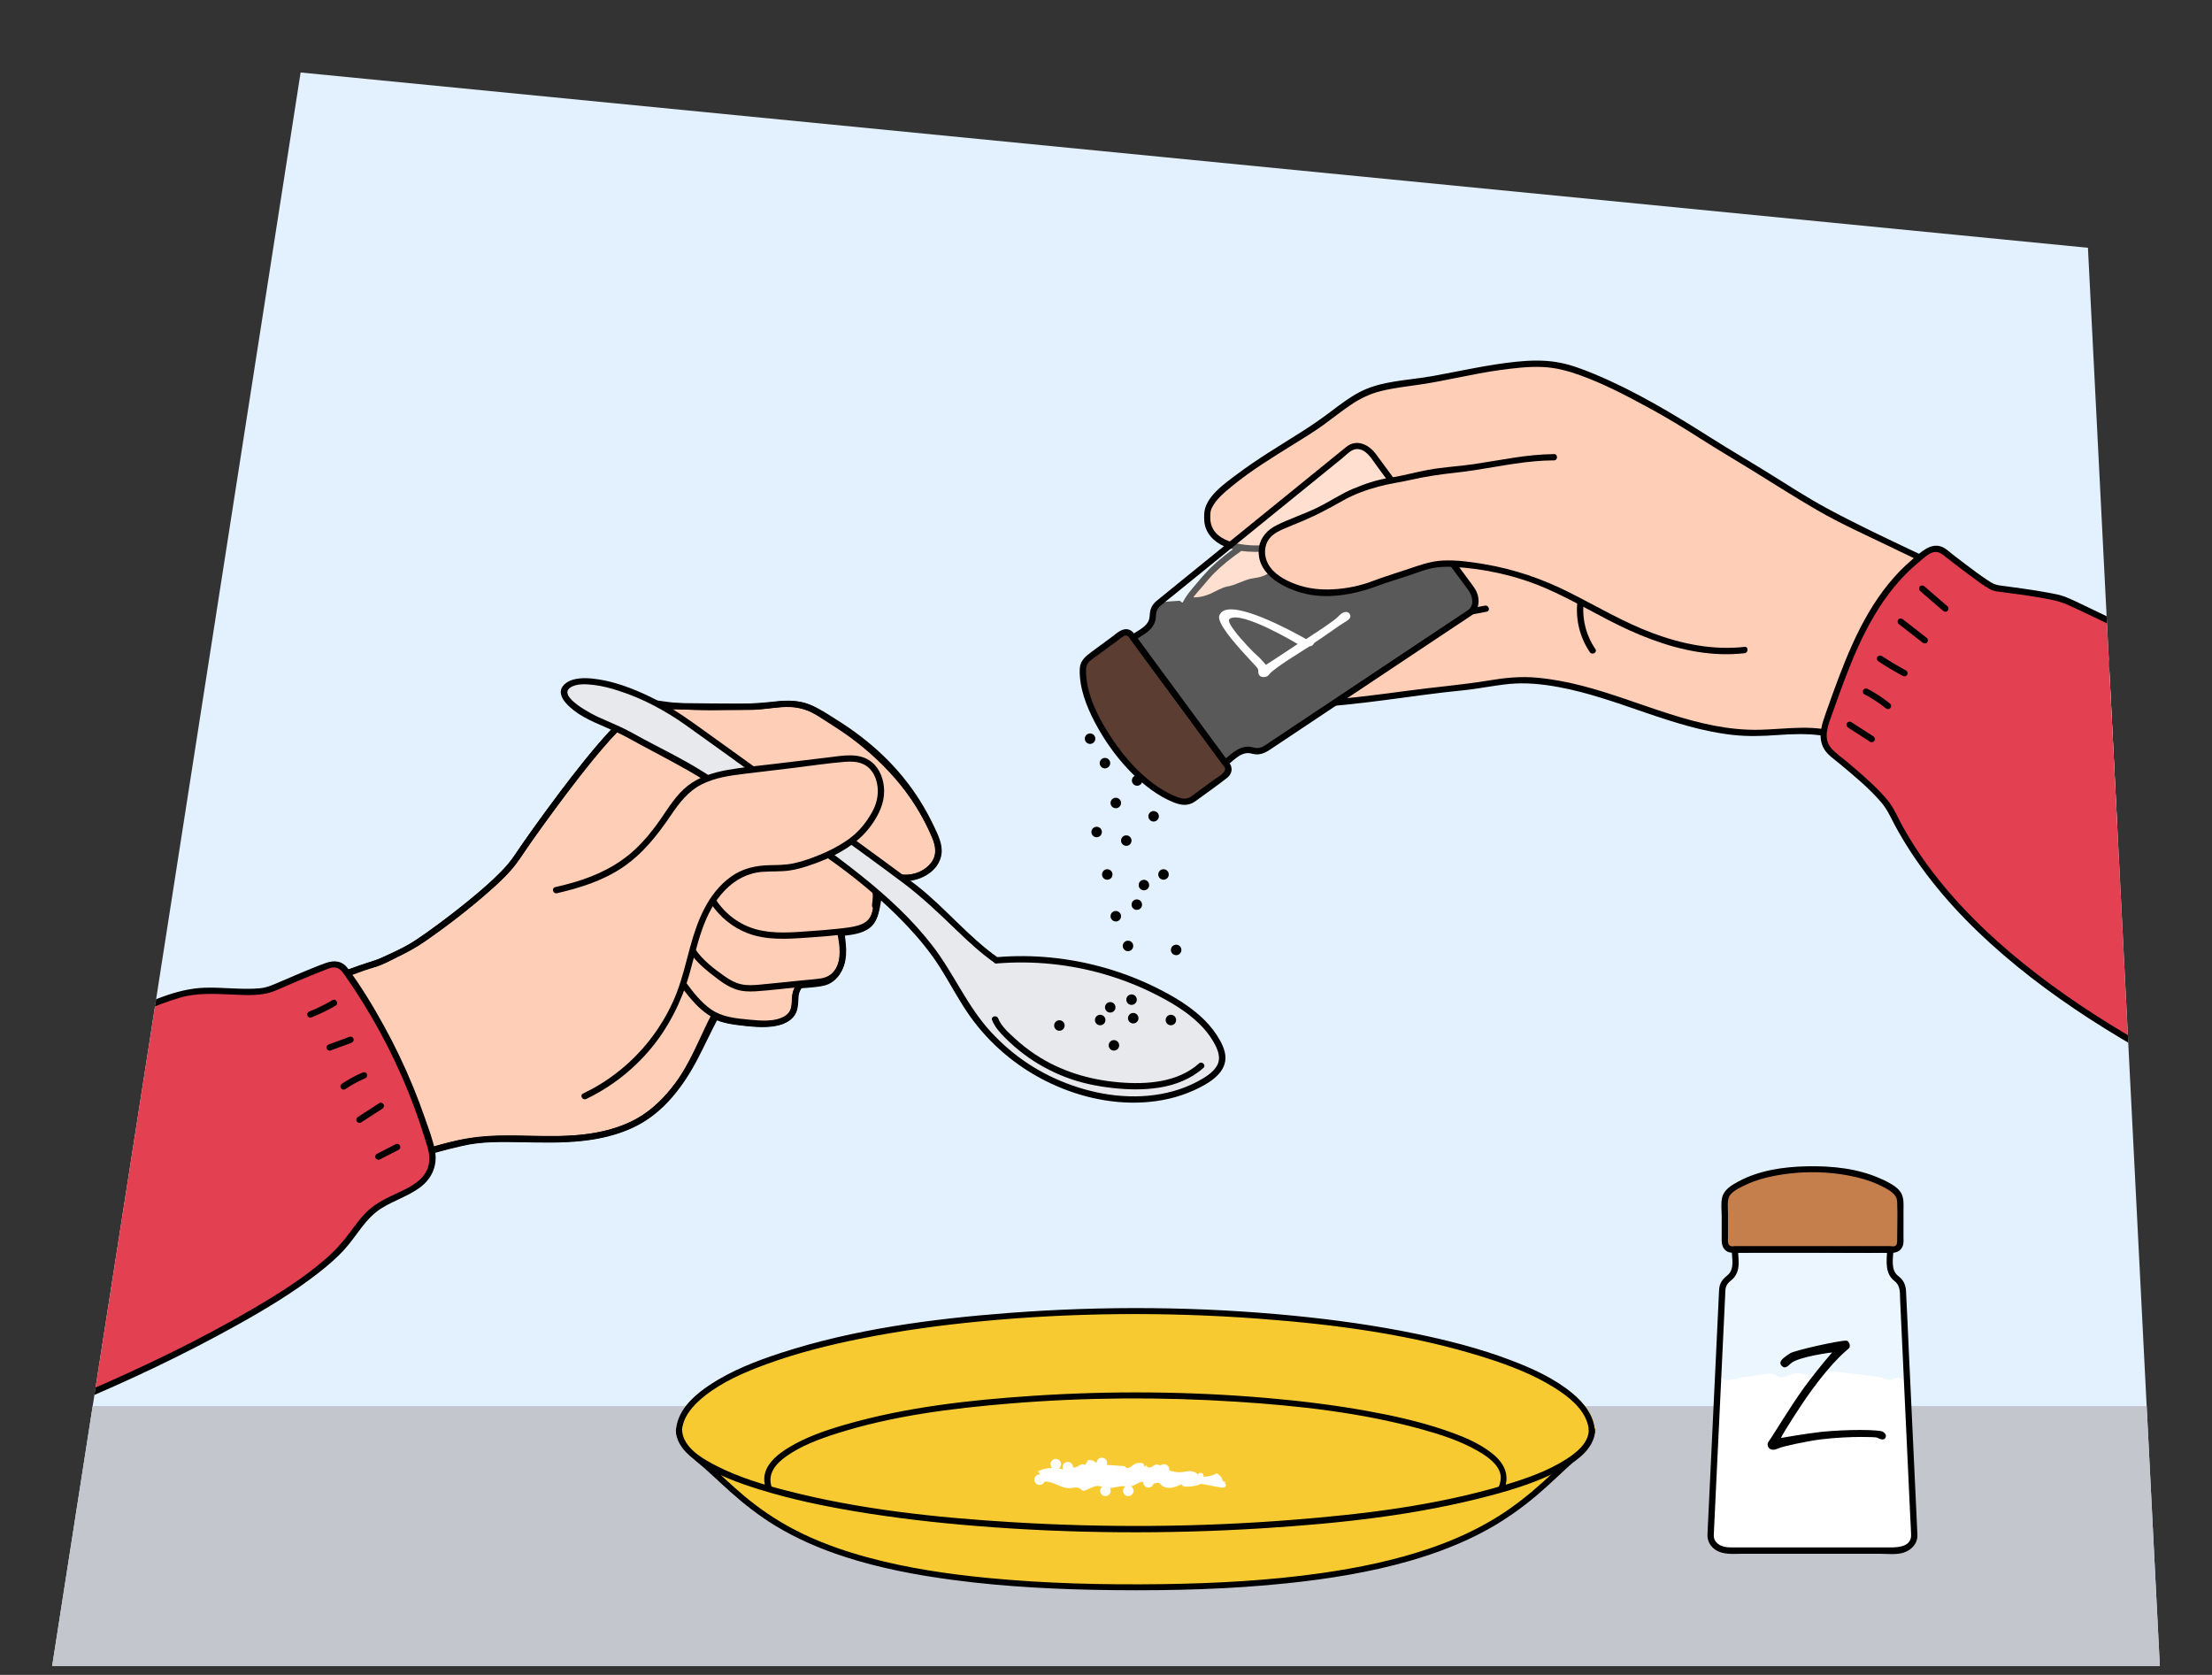 <?xml version="1.0" encoding="UTF-8"?>
<svg id="Voorgrond" xmlns="http://www.w3.org/2000/svg" xmlns:xlink="http://www.w3.org/1999/xlink" viewBox="0 0 700 530">
  <rect x="0" y="0" width="700" height="530" fill="#333333" stroke="none"/>
  <defs>
    <style>
      .cls-1 {
        fill: #e34051;
      }

      .cls-2 {
        clip-path: url(#clippath-1);
      }

      .cls-3 {
        fill: #e2f1fd;
      }

      .cls-4 {
        fill: #fff;
      }

      .cls-5 {
        fill: #f8ca31;
      }

      .cls-6 {
        fill: #e8e9ec;
      }

      .cls-7 {
        opacity: .35;
      }

      .cls-8 {
        fill: #c4c6ce;
      }

      .cls-9 {
        fill: #c47f4d;
      }

      .cls-10 {
        fill: #5b3d31;
      }

      .cls-11 {
        clip-path: url(#clippath);
      }

      .cls-12 {
        fill: #ffceb6;
      }
    </style>
    <clipPath id="clippath">
      <path id="Path_17571-2" data-name="Path 17571" class="cls-3" d="M16.51,527.17L95.13,22.94l565.61,55.47,22.75,448.76H16.51Z"/>
    </clipPath>
    <clipPath id="clippath-1">
      <path id="Path_17571-4" data-name="Path 17571" class="cls-3" d="M-788.75,527.17L-710.14,22.94-144.53,78.41l22.75,448.76h-666.97Z"/>
    </clipPath>
  </defs>
  <g>
    <g id="Achtergrond_2" data-name="Achtergrond 2">
      <path id="Path_17571" data-name="Path 17571" class="cls-3" d="M16.51,527.17L95.13,22.94l565.61,55.47,22.75,448.76H16.51Z"/>
      <g class="cls-11">
        <rect class="cls-8" x="9.96" y="444.94" width="798.14" height="104.79"/>
        <g>
          <g>
            <g>
              <g>
                <path class="cls-12" d="M83.1,317.21c14.33-4.9,26.94-9.35,33.45-11.63,2.66-.93.48.51,13.08-5.77,3.25-1.62,27.74-19.17,33.55-27.92,5.18-7.79,29.63-42.08,36.94-45.41,2.97-1.35,4.03-4.49,7.25-3.99,12.84,1.99,17.67,1.21,30.67,1.15,5.06-.02,10.35-1.69,15.29-.57,3.91.89,5.25,2.34,8.68,4.43,14.5,8.84,26.78,20.95,33.56,36.53.7,1.6,1.35,3.27,1.38,5.01.11,5.6-6.44,9.42-11.98,8.64-5.55-.77-10.11-4.6-14.34-8.27l-19.5-20.46,15.02,21.79c2.63,2.41,5.26,4.83,7.89,7.24,1.11,1.02,2.26,2.09,2.77,3.51.48,1.32.34,2.77.17,4.16-.32,2.6.62-.07.12,2.5-.23,1.17-.48,2.37-1.12,3.38-1.41,2.21-4.25,2.94-6.84,3.36-1.06.17-2.13.32-3.2.45l.13.61c.41,2.75.82,5.57.3,8.3-.52,2.73-2.16,5.42-4.75,6.43-1.05.41-2.19.53-3.31.64l-5.4.54-.39,1.02c-1.69,2-.51,4.78-1.53,7.2-1.06,2.52-4.09,3.56-6.81,3.84-3.4.36-6.82,0-10.21-.41-2.37-.29-4.78-.63-6.98-1.58-.34-.15-.66-.31-.99-.48l-.42.82c-2.44,4.54-6.53,14.61-9.5,18.83-2.99,4.25-6.34,8.33-10.53,11.42-6.03,4.45-13.5,6.59-20.94,7.44-7.45.85-14.97.49-22.46.39-5.55-.07-11.16.01-16.55,1.33-9.39,2.19-18.85,5.27-27.52,7.08-7.45,1.55-12.46,4.06-19.72,6.36-7.42,2.35-14.83,4.69-22.25,7.04-3.46,1.09-6.91,2.19-10.36,3.31l17.36-68.27Z"/>
                <path d="M83.35,318.11c7.95-2.72,15.89-5.48,23.83-8.26,3.67-1.29,7.33-2.78,11.08-3.8,3.2-.87,6.25-2.67,9.2-4.13,3.38-1.67,6.39-3.66,9.45-5.85,4.41-3.15,8.72-6.45,12.92-9.88s8.22-6.83,11.76-10.8c2.23-2.5,3.99-5.41,5.91-8.15,2.77-3.94,5.59-7.85,8.46-11.72,6.15-8.3,12.38-16.78,19.64-24.15,1.12-1.14,2.28-2.28,3.57-3.23.45-.33.92-.61,1.42-.87,1.38-.71,2.44-1.73,3.6-2.73.54-.46,1.13-.93,1.83-1.1.97-.24,2.02.08,2.99.22,1.96.28,3.92.52,5.89.7,3.31.31,6.63.41,9.95.4,3.61-.02,7.21-.14,10.82-.17,2.23-.02,4.44-.07,6.66-.33,2.11-.24,4.22-.56,6.35-.63,3.99-.14,7.26,1.01,10.54,3.18,3.14,2.08,6.38,4.01,9.43,6.23,6.02,4.38,11.55,9.49,16.25,15.27,2.37,2.93,4.52,6.04,6.4,9.31.95,1.65,1.84,3.34,2.65,5.07.87,1.85,1.89,3.84,2.06,5.91.27,3.3-2.11,5.9-4.94,7.22-3.33,1.54-6.97,1.16-10.25-.33-4.17-1.89-7.83-4.98-10.98-8.28-5.54-5.82-11.09-11.63-16.63-17.45-.47-.49-.94-.99-1.41-1.48-.72-.75-2.08.24-1.47,1.13,2.76,4.01,5.53,8.02,8.29,12.02,1.72,2.49,3.44,4.98,5.15,7.47.46.66.91,1.33,1.37,1.99.94,1.33,2.39,2.35,3.58,3.45,1.43,1.32,2.87,2.63,4.3,3.95,1.29,1.19,2.78,2.41,3.1,4.23.15.88.06,1.8-.03,2.69-.06.55-.22,1.19-.07,1.74.09.31.23.58.52.75.18.1.96.17.64.13l-.66-.27c-.29-.25-.06-.68-.24-.18-.08.21-.08.49-.13.71-.12.59-.24,1.18-.43,1.74-.43,1.27-1.24,2.2-2.41,2.84-2.2,1.21-4.95,1.41-7.39,1.72-.62.08-1.04.53-.9,1.18.76,3.65,1.29,8.08-.68,11.44-1,1.7-2.46,2.78-4.4,3.15-2.3.44-4.71.52-7.04.76-.45.05-.74.27-.9.69-.29.77-.76,1.37-1.03,2.14-.43,1.19-.38,2.47-.44,3.71-.07,1.42-.37,2.71-1.46,3.7-.95.85-2.2,1.3-3.43,1.58-3.07.71-6.4.42-9.5.09-3.27-.35-6.71-.65-9.68-2.18-.43-.22-1.04-.13-1.28.33-4,7.73-6.93,16.05-12.37,22.94-3.71,4.71-8.1,8.67-13.57,11.21-5.42,2.52-11.4,3.68-17.33,4.14-6.58.51-13.19.22-19.79.14-6.44-.08-12.64.33-18.92,1.87-6.29,1.55-12.5,3.4-18.77,5.01-2.95.76-5.93,1.34-8.89,2.07-2.87.71-5.67,1.66-8.45,2.67-13.71,4.98-27.74,9.04-41.62,13.53l1.15,1.15c1.95-7.69,3.91-15.37,5.86-23.06,3.12-12.25,6.23-24.51,9.35-36.76.72-2.82,1.43-5.63,2.15-8.45.3-1.16-1.5-1.66-1.8-.5-1.95,7.69-3.91,15.37-5.86,23.06-3.12,12.25-6.23,24.51-9.35,36.76-.72,2.82-1.43,5.63-2.15,8.45-.17.66.45,1.37,1.15,1.15,6.52-2.11,13.06-4.16,19.59-6.23,6.25-1.98,12.55-3.83,18.71-6.08,2.66-.97,5.31-1.98,8.01-2.82,2.99-.94,6.03-1.54,9.08-2.25,6.32-1.48,12.54-3.35,18.82-4.99,3.09-.81,6.2-1.66,9.36-2.13,3.37-.5,6.79-.6,10.2-.59,6.66,0,13.32.37,19.98.02,5.94-.31,11.92-1.19,17.51-3.3,5.41-2.04,10.15-5.21,14.08-9.44,3.86-4.15,6.86-8.75,9.33-13.83,2.07-4.26,3.96-8.59,6.14-12.8l-1.28.33c3.14,1.62,6.66,2,10.13,2.38s7.34.72,10.83-.19c2.54-.66,4.95-2.18,5.65-4.86.38-1.47.14-3,.4-4.48.19-1.06.88-1.99,1.27-3l-.9.69c2.62-.26,5.38-.3,7.95-.91,2.08-.49,3.77-1.82,4.92-3.61,2.47-3.85,1.95-8.93,1.06-13.19l-.9,1.18c3.13-.4,6.76-.64,9.35-2.65,1.21-.94,1.95-2.21,2.37-3.67.24-.84.95-2.75.3-3.59-.21-.28-.57-.45-.93-.38s.04-.02.04,0l.39.29c.29.38.42.44.39.18.14-.1.11-1.2.14-1.43.17-1.7.09-3.41-.81-4.91-.93-1.56-2.41-2.73-3.73-3.93-1.55-1.43-3.11-2.85-4.66-4.28-1.01-.93-1.82-1.62-2.58-2.71l-2.53-3.67c-2.36-3.42-4.71-6.84-7.07-10.26-1.56-2.26-3.11-4.52-4.67-6.77l-1.47,1.13c5,5.25,10,10.49,15,15.74,1.98,2.08,3.88,4.22,6.07,6.07,5.37,4.55,12.35,9.28,19.64,6.38,2.78-1.11,5.27-3.17,6.29-6.05,1.25-3.55-.56-7.18-2.07-10.34-3.28-6.86-7.71-13.13-12.9-18.67-5.18-5.52-11.12-10.32-17.47-14.44-1.61-1.04-3.25-2.03-4.85-3.09-1.37-.91-2.75-1.76-4.3-2.35-4.02-1.53-8.23-1.1-12.4-.59-4.27.52-8.54.46-12.84.54-3.45.07-6.9.15-10.34.04-3.84-.13-7.67-.52-11.47-1.08-1.63-.24-3.08-.44-4.57.43-1.37.8-2.35,2.11-3.68,2.97s-2.56,1.47-3.75,2.49c-1.43,1.23-2.75,2.59-4.04,3.97-3.55,3.81-6.83,7.86-10.05,11.95-6.36,8.07-12.45,16.37-18.3,24.82-.85,1.23-1.65,2.5-2.53,3.7-1.31,1.79-2.89,3.39-4.47,4.93-4.16,4.06-8.68,7.75-13.25,11.31-3.93,3.06-7.93,6.04-12.07,8.82-3.63,2.44-7.66,4.27-11.64,6.07-1.65.75-3.36,1.18-5.07,1.78-6.57,2.3-13.15,4.61-19.73,6.9-4.27,1.48-8.55,2.96-12.82,4.42-1.13.39-.64,2.19.5,1.8Z"/>
              </g>
              <g>
                <path d="M269.99,270.15c4.63,4.02,10.14,8.76,16.67,8.66,4.94-.07,10.56-3.26,11.28-8.52.43-3.13-1.12-6.15-2.42-8.9s-2.81-5.52-4.46-8.14c-3.27-5.18-7.19-9.95-11.61-14.18-4.42-4.24-9.33-7.96-14.52-11.21-2.75-1.72-5.48-3.61-8.5-4.84-3.46-1.41-7.03-1.48-10.7-1.09-3.7.4-7.29.72-11.02.72-3.14,0-6.28-.02-9.42-.05-2.77-.03-5.53-.07-8.3-.09-3.1-.03-6.31-.27-9.4,0-2.92.26-5.6,1.87-8.16,3.18-.97.5-1.84,1.2-2.66,1.91-2.66,2.28-4.99,4.94-7.27,7.59-6.06,7.04-11.67,14.49-17.16,21.99-2.32,3.17-4.62,6.37-6.87,9.59-1.58,2.25-3.02,4.66-4.81,6.74-2.87,3.35-6.22,6.3-9.58,9.15-3.69,3.13-7.5,6.13-11.37,9.02-2.89,2.16-5.81,4.3-8.84,6.26-3.18,2.05-6.75,3.58-10.19,5.15-1.26.58-2.5.96-3.83,1.37-4.76,1.47-9.41,3.4-14.08,5.15-3.47,1.3-6.95,2.61-10.42,3.91-1.19.45-.68,2.38.53,1.93,6.24-2.34,12.48-4.7,18.73-7,2.33-.85,4.64-1.71,7.02-2.4,2.56-.75,4.99-2.13,7.37-3.29,2.95-1.44,5.64-2.88,8.33-4.74,7.25-5.01,14.29-10.43,20.87-16.29,2.92-2.6,5.84-5.3,8.19-8.44,1.58-2.11,3-4.37,4.52-6.53,4.96-7.04,10.06-13.99,15.36-20.78,2.69-3.44,5.43-6.85,8.3-10.14,2.14-2.45,4.34-4.93,6.84-7.02.93-.78,1.89-1.32,2.98-1.85,1.36-.67,2.68-1.46,4.11-1.96,1.65-.58,3.29-.53,5.01-.53,5.51,0,11.03.1,16.54.15,3.33.03,6.66.04,9.99.03,3.53-.01,6.98-.64,10.49-.88,3.7-.26,7.05.37,10.33,2.14,2.76,1.49,5.43,3.23,8.05,4.96,10.06,6.63,18.72,15.25,24.8,25.69,1.56,2.67,2.97,5.45,4.17,8.3s1.73,5.78-.34,8.34c-1.58,1.96-4.06,3.16-6.53,3.52-3.12.46-6.25-.64-8.93-2.16s-5.27-3.7-7.7-5.81c-.97-.84-2.39.57-1.41,1.41h0Z"/>
                <path d="M267,265.62c2.15,1.97,4.3,3.95,6.45,5.92,2.06,1.89,4.33,3.53,4.23,6.59-.09,2.9-.71,5.86-1.24,8.7-.49,2.59-1.22,4.61-3.83,5.65-2.38.94-5.12,1.15-7.63,1.43-2.84.32-5.69.53-8.55.73-5.63.4-11.45.94-16.98-.52-5.29-1.41-9.88-4.79-12.86-9.38-.7-1.08-2.43-.08-1.73,1.01,2.83,4.37,6.96,7.74,11.83,9.59,5.89,2.23,12.35,1.81,18.5,1.39,3.34-.23,6.68-.46,10.01-.85,2.75-.32,5.67-.55,8.25-1.61,2.24-.92,3.78-2.53,4.45-4.87.88-3.08,1.23-6.42,1.61-9.59.17-1.47.29-2.99-.21-4.42s-1.61-2.62-2.72-3.67c-2.7-2.53-5.46-5.01-8.19-7.52-.95-.87-2.37.54-1.41,1.41h0Z"/>
                <path d="M265.31,295.66c.56,3.77,1.17,8.08-1.2,11.39-1.1,1.53-2.62,2.31-4.47,2.58-2.08.3-4.2.44-6.29.65-4.27.43-8.54.89-12.82,1.29-2.04.19-4.14.34-6.15-.15-1.8-.44-3.42-1.35-4.93-2.4-3.39-2.35-7.13-5.21-9.43-8.69-.71-1.07-2.44-.07-1.73,1.01,2.28,3.45,5.71,6.08,8.96,8.55,1.67,1.26,3.43,2.4,5.41,3.11,2.07.74,4.3.83,6.48.69,4.99-.32,9.97-.97,14.94-1.47,3.95-.4,8.52-.15,11.27-3.51,3.16-3.86,2.56-8.98,1.88-13.57-.19-1.27-2.12-.73-1.93.53h0Z"/>
                <path d="M251.87,311.82c-2.16,2.84,0,7.23-3.17,9.46s-8.06,1.72-11.7,1.37c-4.16-.4-8.48-.79-11.99-3.25-3.2-2.24-5.7-5.46-7.98-8.59-.75-1.03-2.49-.03-1.73,1.01,3.91,5.37,8.35,10.63,15.18,11.96,3.85.75,7.94,1.21,11.87,1.08,2.89-.09,6.16-.55,8.33-2.64,1.19-1.15,1.7-2.64,1.87-4.25.18-1.76-.09-3.65,1.04-5.14.78-1.02-.96-2.02-1.73-1.01h0Z"/>
                <path d="M225.52,321.21c-3.85,7.21-6.84,14.96-11.78,21.53-3.35,4.47-7.28,8.5-12.2,11.23s-10.29,4.15-15.75,4.88c-12.18,1.63-24.54-.62-36.68,1.18-6.09.9-12.07,2.85-17.99,4.47-2.87.79-5.74,1.57-8.64,2.28-2.85.7-5.75,1.23-8.58,2.02-5.9,1.65-11.57,4.07-17.41,5.92-6.86,2.17-13.73,4.34-20.59,6.52-1.22.39-.7,2.32.53,1.93,6.15-1.95,12.31-3.9,18.46-5.84,5.48-1.74,10.84-3.8,16.3-5.6,5.56-1.84,11.36-2.84,17.02-4.35,6.05-1.62,12.06-3.4,18.17-4.79,6.15-1.4,12.5-1.26,18.76-1.14,6.35.12,12.72.29,19.04-.39,5.34-.57,10.62-1.75,15.54-3.94,5.09-2.26,9.4-5.72,13.02-9.93,3.29-3.84,5.91-7.97,8.22-12.45,2.14-4.14,4.09-8.39,6.28-12.51.61-1.14-1.12-2.15-1.73-1.01h0Z"/>
              </g>
            </g>
            <g>
              <g>
                <path class="cls-6" d="M315.32,303.91c-8.95-6.23-16.46-15.54-25.71-22.83-8.9-7.01-70.8-51.6-73.01-53.1-7.33-4.96-14.84-8.83-23.38-11.16-3.49-.95-8.49-1.78-11.93-.68-1.45.46-2.99,1.62-2.81,3.13.07.61.41,1.14.76,1.64,4.21,6.02,12.83,7.6,20.96,12.23,6.38,3.64,15.8,8.04,21.71,11.96l34.6,21.5c12.53,8.5,31.22,22.51,41.56,38.64,3.3,5.14,6.06,10.61,9.58,15.6,9.82,13.95,25.42,23.69,42.26,26.38,10.9,1.74,22.63.47,31.92-5.5,2.38-1.53,4.75-3.67,4.96-6.49.11-1.42-.35-2.82-.94-4.11-3.05-6.77-9.32-11.52-15.77-15.19-16.49-9.39-35.86-13.64-54.76-12.01"/>
                <path d="M315.82,303.04c-9.42-6.61-16.68-15.77-25.73-22.84-3.13-2.45-6.34-4.79-9.54-7.14-11.02-8.12-22.11-16.15-33.2-24.17-9.19-6.64-18.37-13.29-27.59-19.88-4.65-3.33-9.49-6.38-14.68-8.83-4.97-2.35-10.3-4.38-15.75-5.21-2.61-.4-5.4-.62-7.98.1-1.97.55-4.24,2.13-3.85,4.46.35,2.1,2.51,4.02,4.09,5.26,1.98,1.56,4.21,2.72,6.49,3.77,2.45,1.13,4.95,2.14,7.39,3.28s4.75,2.49,7.11,3.76c6.73,3.63,13.52,7.07,20.02,11.11,9.65,5.99,19.3,11.99,28.95,17.98,12.91,8.02,25.25,17.4,35.68,28.48,3.77,4.01,7.27,8.29,10.22,12.94,3.29,5.19,6.08,10.69,9.67,15.69,6.09,8.48,14.27,15.43,23.58,20.15,9.5,4.82,20.29,7.48,30.97,6.89,5.54-.31,11.02-1.49,16.08-3.79,4.12-1.87,10.02-5.02,10.05-10.27.01-2.57-1.4-5.16-2.76-7.25-1.45-2.24-3.25-4.25-5.24-6.03-4-3.58-8.69-6.34-13.46-8.74-10.54-5.29-22.02-8.59-33.76-9.75-5.74-.57-11.52-.6-17.27-.12-1.27.11-1.28,2.11,0,2,11.56-.97,23.25.2,34.39,3.46,5.52,1.62,10.89,3.73,16.02,6.34,4.82,2.45,9.6,5.26,13.53,9.02,1.81,1.73,3.41,3.65,4.67,5.82,1.4,2.4,2.7,5.26,1.09,7.87-1.39,2.25-3.94,3.7-6.21,4.91-2.38,1.26-4.89,2.24-7.48,2.97-10.48,2.93-21.84,1.76-32.01-1.81s-18.56-9.22-25.58-16.75c-7.63-8.18-11.85-18.64-18.64-27.44-6.45-8.36-14.29-15.59-22.52-22.16-5.29-4.22-10.74-8.41-16.49-11.99-9.27-5.76-18.55-11.52-27.82-17.29-3.51-2.18-6.99-4.47-10.58-6.5-4.63-2.62-9.4-4.97-14.08-7.49-2.36-1.27-4.68-2.62-7.11-3.76s-4.71-2.06-7.04-3.12c-1.99-.91-13.13-6.56-8.97-9.39,2-1.36,5.1-1.1,7.37-.84,2.74.31,5.43,1.04,8.05,1.89,7.57,2.44,14.71,6.28,21.18,10.88,7.79,5.54,15.52,11.15,23.27,16.74,11.16,8.06,22.32,16.14,33.43,24.27,4.04,2.95,8.07,5.91,12.07,8.91,5.88,4.41,11.36,9.65,16.8,14.89,3.85,3.71,7.78,7.34,12.16,10.41,1.06.74,2.06-.99,1.01-1.73h0Z"/>
              </g>
              <path d="M379.42,336.53c-6.81,6.06-16.64,6.7-25.31,5.96-9.5-.81-18.58-3.55-26.56-8.86-2.27-1.51-4.42-3.2-6.42-5.05s-4.26-3.81-5.25-6.31c-.47-1.18-2.4-.67-1.93.53.9,2.29,2.59,4.08,4.31,5.8,1.81,1.81,3.76,3.48,5.81,5.02,4.04,3.03,8.5,5.46,13.21,7.26,4.78,1.83,9.76,2.84,14.84,3.41,4.9.55,9.87.64,14.74-.13,5.13-.81,10.05-2.74,13.96-6.23.96-.86-.46-2.27-1.41-1.41h0Z"/>
            </g>
            <g>
              <path class="cls-12" d="M185,346.9c14.11-6.69,25.38-19.16,30.61-33.87,2.61-7.35,3.77-15.19,6.84-22.36s8.66-13.94,16.31-15.46c3.59-.71,7.32-.21,10.94-.73,5.01-.72,12.13-3.64,16.49-6.21,5.32-3.13,8.3-6.24,11.15-11.72,2.85-5.48,1.51-13.61-4.24-15.86-2.53-.99-5.36-.68-8.06-.36-9.5,1.14-19,2.29-28.5,3.43-6.41.77-13.17,1.68-18.25,5.66-3.76,2.93-6.16,7.21-8.92,11.1-9.11,12.86-18.04,17.66-33.4,21.18"/>
              <path d="M185.51,347.76c7.87-3.76,14.88-9.25,20.46-15.95s9.74-14.9,12.19-23.55c2.63-9.26,4.32-19.43,11.3-26.6,3.22-3.32,7.25-5.45,11.9-5.78,2.78-.2,5.58-.02,8.35-.4,2.02-.27,3.99-.81,5.92-1.44,7.71-2.52,15.68-6.43,20.38-13.29,2.18-3.18,3.84-6.64,3.78-10.57-.06-3.34-1.26-6.85-3.91-9.01-3.84-3.13-9.03-2.06-13.54-1.52-5.65.68-11.3,1.36-16.95,2.04-5.05.61-10.15,1.06-15.16,1.95-4.46.8-8.92,2.16-12.55,4.98s-6.09,6.93-8.71,10.71c-2.32,3.35-4.9,6.53-7.86,9.33-5.47,5.16-12.14,8.38-19.3,10.49-2.02.59-4.06,1.11-6.11,1.58-1.25.29-.72,2.22.53,1.93,7.24-1.67,14.48-3.93,20.71-8.11,6.4-4.3,11.1-10.26,15.38-16.58,2.62-3.88,5.41-7.55,9.67-9.72s8.81-2.79,13.34-3.35c5.31-.66,10.63-1.28,15.95-1.92,5.33-.64,10.68-1.48,16.03-1.9,2.36-.18,4.87-.1,6.88,1.3,1.37.95,2.34,2.41,2.91,3.96,1.25,3.46.74,7.21-.99,10.39-1.88,3.47-4.32,6.5-7.54,8.81-3.47,2.48-7.4,4.35-11.39,5.84-1.98.73-4,1.38-6.07,1.82-2.43.52-4.89.52-7.36.57-4.53.09-8.7.97-12.43,3.66-7.34,5.27-10.64,13.91-12.93,22.31-1.32,4.84-2.45,9.75-4.26,14.45-1.52,3.94-3.51,7.71-5.85,11.22-4.72,7.09-10.99,13.16-18.25,17.63-1.78,1.1-3.63,2.09-5.52,3-1.16.56-.15,2.28,1.01,1.73h0Z"/>
            </g>
          </g>
          <g>
            <g>
              <path class="cls-1" d="M22.84,443.33c20.78-8.68,73.55-32.9,87.24-50.78,2.71-3.54,5.13-7.44,8.71-10.09,6.98-5.16,18.72-6.39,18.06-16.67-.06-.97-.27-1.92-.54-2.85-5.8-20.06-15.05-39.12-27.2-56.11-1.06-1.48-2.98-2.09-4.71-1.5-4.95,1.67-14.25,5.79-18.56,7.61-5.56,2.36-19.12-.92-28.34,1.55-9.22,2.47-38.67,16.11-38.67,16.11"/>
              <path d="M23.11,444.29c17.75-7.42,35.23-15.69,52.04-25.06,8.8-4.9,17.51-10.12,25.47-16.31,3.06-2.38,6.04-4.91,8.62-7.81,3.82-4.29,6.45-9.61,11.45-12.74,3.88-2.44,8.37-3.81,12.1-6.52s5.72-6.83,4.88-11.57c-.63-3.55-2.03-7.1-3.21-10.51-1.16-3.36-2.42-6.69-3.77-9.97-2.68-6.52-5.72-12.89-9.12-19.06s-7.26-12.63-11.59-18.41c-1.75-2.33-4.27-2.53-6.85-1.61s-5.02,1.93-7.5,2.97c-2.53,1.06-5.05,2.14-7.58,3.23-1.95.84-3.75,1.63-5.88,1.82-5.81.52-11.68-.39-17.51-.18-8.59.31-16.52,4.11-24.32,7.42-6.97,2.95-13.89,6.04-20.77,9.2-.42.19-.83.38-1.25.57-1.17.54-.15,2.26,1.01,1.73,5.05-2.34,10.13-4.61,15.22-6.84,7.34-3.21,14.76-6.68,22.46-8.95,5.29-1.56,10.96-1.2,16.4-.98,4.66.19,9.44.61,13.82-1.27,4.89-2.09,9.76-4.25,14.73-6.15,1.08-.41,2.32-1.06,3.48-1.15,1.9-.16,2.85,1.28,3.82,2.67,1.96,2.79,3.83,5.63,5.63,8.53,7.46,12.01,13.54,24.86,18.05,38.26.52,1.54,1.02,3.09,1.5,4.65.52,1.68,1.16,3.4,1.36,5.15.26,2.28-.22,4.59-1.61,6.43-2.61,3.46-7.23,5.04-10.98,6.9-2.04,1.01-4.03,2.11-5.8,3.55-2.56,2.08-4.52,4.78-6.46,7.42-2.36,3.21-4.92,6.06-7.92,8.68-7.03,6.12-15.05,11.12-23.07,15.81-17,9.94-34.85,18.49-52.92,26.28-1.49.64-2.98,1.28-4.48,1.9-1.17.49-.66,2.43.53,1.93h0Z"/>
            </g>
            <path d="M105.2,316.49c-2.33,1.37-4.75,2.57-7.26,3.56-.5.2-.85.67-.7,1.23.13.48.73.9,1.23.7,2.67-1.06,5.26-2.31,7.74-3.76,1.11-.65.1-2.38-1.01-1.73h0Z"/>
            <path d="M110.66,328.07c-2.2.81-4.4,1.62-6.6,2.42-.51.19-.85.68-.7,1.23.13.49.72.89,1.23.7,2.2-.81,4.4-1.62,6.6-2.42.51-.19.85-.68.7-1.23-.13-.49-.72-.89-1.23-.7h0Z"/>
            <path d="M114.68,339.42c-2.26.97-4.42,2.14-6.46,3.51-.45.3-.64.88-.36,1.37.26.44.92.66,1.37.36,2.04-1.37,4.2-2.54,6.46-3.51.5-.21.61-.94.36-1.37-.3-.51-.87-.57-1.37-.36h0Z"/>
            <path d="M120.01,349.09c-2.25,1.46-4.51,2.92-6.76,4.38-.45.29-.64.89-.36,1.37.26.45.91.65,1.37.36,2.25-1.46,4.51-2.92,6.76-4.38.45-.29.64-.89.36-1.37-.26-.45-.91-.65-1.37-.36h0Z"/>
            <path d="M125.17,362.1c-1.98,1.01-3.96,2.02-5.93,3.04-.47.24-.64.93-.36,1.37.31.48.87.61,1.37.36,1.98-1.01,3.96-2.02,5.93-3.04.47-.24.64-.93.36-1.37-.31-.48-.87-.61-1.37-.36h0Z"/>
          </g>
        </g>
        <g>
          <circle cx="352.51" cy="214.02" r="1.66"/>
          <circle cx="356.96" cy="222.2" r="1.66"/>
          <circle cx="365.64" cy="237.26" r="1.66"/>
          <circle cx="365.07" cy="258.31" r="1.66"/>
          <circle cx="358.62" cy="322.2" r="1.66"/>
          <circle cx="348.16" cy="322.78" r="1.66"/>
          <circle cx="368.2" cy="276.72" r="1.66"/>
          <circle cx="372.2" cy="300.6" r="1.66"/>
          <circle cx="358.09" cy="316.33" r="1.66"/>
          <circle cx="356.42" cy="266" r="1.66"/>
          <circle cx="362" cy="280.07" r="1.66"/>
          <circle cx="335.25" cy="324.51" r="1.66"/>
          <circle cx="370.53" cy="322.78" r="1.66"/>
          <circle cx="359.85" cy="246.98" r="1.66"/>
          <circle cx="356.96" cy="230.76" r="1.66"/>
          <circle cx="355.89" cy="234.44" r="1.66"/>
          <circle cx="353.1" cy="254.1" r="1.66"/>
          <circle cx="347.04" cy="263.28" r="1.66"/>
          <circle cx="350.4" cy="276.72" r="1.66"/>
          <circle cx="353.1" cy="289.93" r="1.66"/>
          <circle cx="359.75" cy="286.27" r="1.66"/>
          <circle cx="352.51" cy="330.79" r="1.66"/>
          <circle cx="356.96" cy="299.33" r="1.66"/>
          <circle cx="351.34" cy="318.76" r="1.66"/>
          <circle cx="349.67" cy="241.49" r="1.66"/>
          <circle cx="350.4" cy="206.24" r="1.66"/>
          <circle cx="348.74" cy="218.8" r="1.66"/>
          <circle cx="348.74" cy="223.86" r="1.66"/>
          <circle cx="344.96" cy="233.75" r="1.66"/>
        </g>
        <g>
          <path class="cls-12" d="M700.39,234.38c-21-20-41.86-27.01-65.33-43-9.87-6.72-47.11-24.45-57.35-29.64-9.22-4.67-16.47-9.84-25.64-15.57-12.18-7.62-15.09-8.55-28.5-17.29-6.96-4.54-20.76-10.81-28.81-12.85-6.83-1.73-14.02-.78-21,.17-8.51,1.16-17.15,3.47-25.66,4.63-4.74.65-10.2,1.33-14.72,2.91-5.49,1.92-12.3,8.08-17.16,11.27-5.91,3.88-9.9,6.16-15.82,10.04-9.2,6.04-19.1,13.24-18.38,17.94,0,0-1.44,8.24,10.14,10.2l-.08.45c-3.32,2.31-8.17,6.13-10.96,9.65-2.25,2.83-5.3,5.6-6.51,9-.82,2.3-1.12,5,.18,7.06.64,1.02,1.62,1.78,2.66,2.4,2.85,1.68,6.49,1.74,10.47.4-3.17,1.43-5.59,4.65-5.87,8.11-.16,1.95-.26,2.8,1.07,4.23,1.33,1.43,2.75,2.99,4.59,3.64l5.95,2.64c14.14,5.73,49.15-1.52,70.08-3.43,7.42-.68,12.76-2.52,20.2-2.1,27.03,1.53,49.7,18.83,76.67,16.46,7.85-.69,18.44-1.01,24.44,2.66,21.21,12.96,34.69,39.55,54.67,54.33"/>
          <path d="M701.09,233.68c-11.05-10.49-23.54-18.77-36.65-26.43-6.41-3.75-12.84-7.47-19.09-11.47-4.08-2.61-8.01-5.34-12.26-7.66-18.01-9.8-37.05-17.6-55.08-27.34-6.16-3.33-12.06-7.18-18-10.87-6.17-3.84-12.46-7.49-18.6-11.38-11.81-7.49-23.86-14.75-36.8-20.14-3.83-1.6-7.82-3.11-11.93-3.79-4.27-.71-8.6-.57-12.89-.13-8.98.93-17.72,2.97-26.59,4.56-7.6,1.37-16.06,1.4-23.02,5.08-3.25,1.72-6.2,3.99-9.13,6.2s-6.05,4.37-9.23,6.38c-6.86,4.34-13.84,8.5-20.34,13.37-4,3-10.28,7.3-10.41,12.71-.04,1.72,0,3.24.72,4.86,1.48,3.33,4.78,5.24,8.18,6.14,3.06.81,6.28.94,9.43.83,1.28-.04,1.29-2.04,0-2-6.14.2-16.65-.87-16.4-9.11,0-.2.01-.54,0-.19.01-.86.05-1.61.42-2.41,1.28-2.8,4.01-5.03,6.33-6.94,6.2-5.12,13.15-9.33,19.96-13.57,3.08-1.91,6.19-3.8,9.12-5.93,2.92-2.11,5.73-4.38,8.72-6.39,2.99-2.01,6.01-3.46,9.52-4.33,3.92-.96,7.92-1.42,11.91-1.99,8.61-1.23,17.04-3.46,25.67-4.63,4.5-.61,9.05-1.18,13.61-.97,4.07.19,7.92,1.21,11.74,2.59,7.64,2.75,14.9,6.57,22.01,10.45,5.5,2.99,10.83,6.24,16.1,9.61,5.4,3.46,10.93,6.69,16.39,10.06,6.89,4.25,13.71,8.64,20.72,12.68,7.44,4.28,15.35,7.82,23.08,11.55,9.79,4.73,19.62,9.39,29.28,14.39,9.6,4.97,18.38,11.23,27.68,16.73,12.2,7.21,24.58,14.1,35.59,23.1,3.05,2.49,6,5.11,8.86,7.82.93.89,2.35-.53,1.41-1.41h0Z"/>
          <path d="M640.22,287.85c-14.53-10.81-24.63-26.34-36.95-39.38-3.09-3.27-6.32-6.4-9.79-9.26-3.08-2.53-6.44-5.27-10.16-6.8-8.39-3.47-17.7-1.68-26.46-1.48-19.66.45-37.51-9.12-56.14-13.91-4.69-1.21-9.45-2.12-14.28-2.57-5.15-.48-10.1.02-15.18.86-8.47,1.4-17.08,2.1-25.59,3.24-8.66,1.15-17.32,2.32-26.03,2.98-7.19.54-14.77.99-21.87-.54-1.31-.28-2.6-.65-3.85-1.15s-1.72,1.46-.53,1.93c6.05,2.41,13.1,2.34,19.51,2.14,8.59-.28,17.14-1.31,25.65-2.41,8.1-1.04,16.18-2.26,24.31-3.04,4.95-.48,9.81-1.55,14.76-2.03,5.13-.5,10.29.03,15.35.94,18.89,3.42,36.17,13.05,55.35,15.19,4.78.53,9.47.38,14.25.03,4.52-.33,9.12-.47,13.62.11,2.14.27,4.3.73,6.3,1.54,1.89.76,3.6,1.97,5.26,3.13,3.62,2.53,6.97,5.43,10.14,8.5,12.92,12.54,22.79,27.95,36.42,39.79,1.59,1.38,3.22,2.69,4.91,3.94,1.03.77,2.03-.97,1.01-1.73h0Z"/>
          <path d="M469.92,191.64c-11.05,1.93-21.81,5.28-32.71,7.9-1.25.3-.72,2.23.53,1.93,10.9-2.61,21.65-5.97,32.71-7.9,1.27-.22.73-2.15-.53-1.93h0Z"/>
          <path d="M499.19,190.37c-.67,5.59.76,11.36,3.94,16.01.72,1.06,2.46.06,1.73-1.01-3.01-4.4-4.3-9.71-3.66-15,.06-.54-.51-.99-1-1-.59,0-.94.47-1,1h0Z"/>
          <path d="M391.59,172.79c-2.64,1.85-5.2,3.84-7.57,6.02-2.46,2.27-4.57,4.89-6.72,7.44s-3.9,5.23-4.31,8.57,1.06,6.11,3.96,7.8c3.45,2.02,7.57,1.69,11.24.5,1.22-.39.7-2.33-.53-1.93-3.7,1.2-8.04,1.5-11.12-1.32-3.05-2.79-1.29-7.49.72-10.34,1.08-1.53,2.37-2.9,3.58-4.32,1.13-1.32,2.19-2.65,3.43-3.88,2.55-2.53,5.39-4.77,8.33-6.83,1.05-.73.05-2.47-1.01-1.73h0Z"/>
          <path d="M423.54,186.53c-7.99,4.45-16.69,7.28-25.24,10.41-2.11.77-4.21,1.56-6.3,2.41-1.9.77-3.95,1.46-5.69,2.54-3.1,1.92-5,5.15-5.28,8.76-.14,1.74.1,3.08,1.27,4.43,1.45,1.67,3.07,3.22,5.15,4.04,1.2.47,1.72-1.46.53-1.93-1.7-.67-3.11-2.15-4.27-3.52-.97-1.15-.82-2.61-.57-4.01.66-3.72,3.47-5.85,6.73-7.26,7.35-3.18,15.01-5.55,22.46-8.48,4.18-1.64,8.29-3.47,12.22-5.65,1.12-.63.12-2.35-1.01-1.73h0Z"/>
          <g>
            <g>
              <path class="cls-10" d="M388.39,242.23l-30.42-41.31c-.7-.94-2.08-1.11-3.08-.37l-10.38,7.64c-1.08.79-1.76,2.02-1.81,3.3-.14,3.83.84,12.58,10,25.03,9.17,12.46,17.31,16.07,21.03,17.12,1.25.35,2.64.07,3.73-.74l10.36-7.63c1.01-.74,1.26-2.11.56-3.05Z"/>
              <path d="M389.25,241.72c-4.38-5.95-8.76-11.9-13.14-17.84-5.52-7.5-11.04-15-16.57-22.5-.63-.85-1.21-1.8-2.29-2.14-2.1-.65-3.85,1.16-5.39,2.3-2.15,1.59-4.31,3.17-6.46,4.76-1.93,1.42-3.63,2.8-3.71,5.45-.19,5.81,2.09,11.69,4.74,16.74,4.3,8.19,10.45,16.01,17.97,21.48,2.2,1.6,4.56,2.97,7.1,3.97,2.36.93,4.58,1.19,6.77-.39,3.37-2.44,6.77-4.86,10.05-7.4,1.4-1.08,1.89-2.87.92-4.42-.68-1.09-2.41-.09-1.73,1.01,1,1.61-2.24,3.19-3.25,3.93-1.99,1.47-3.99,2.94-5.98,4.4-.44.32-.87.67-1.33.98-1.32.9-2.59.8-4.02.31-2.18-.75-4.22-1.87-6.14-3.13-7.19-4.76-12.94-11.92-17.28-19.28-3.02-5.12-5.6-10.99-5.83-17.03-.05-1.36.01-2.65,1.1-3.65.41-.38.89-.69,1.34-1.03,1.97-1.45,3.95-2.91,5.92-4.36l2.56-1.89c.49-.36,1.12-.97,1.77-.89.76.09,1.17.95,1.58,1.51,5.13,6.96,10.25,13.93,15.38,20.89,4.64,6.31,9.27,12.63,13.93,18.92.08.11.16.22.24.32.76,1.03,2.49.03,1.73-1.01Z"/>
            </g>
            <path d="M366.51,191.07c1.76-.83,4.7-.78,6.65-.97.63-.06,1.07,1.63,2.16-.47.21-.41,1.23-.16,1.64-.36.87-.42.12-.24,1.08-.24,1.57,0,3.28-.43,4.72-1.03,1.49-.63,4.02-2.16,5.62-2.4,2.53-.38,5.45-2.19,7.98-2.57,1.29-.2,2.61-.4,3.8-.94,1.31-.59,2.44-1.57,3.82-1.95,1.81-.5,3.87.1,5.56-.72.93-.45,1.65-1.29,2.62-1.62,1.47-.5,3.43.19,4.44-.99.34-.4.49-.95.86-1.34.59-.6,1.53-.61,2.38-.61,2.76,0,5.52-.43,8.15-1.27,2.68-.85,5.27-2.13,8.07-2.36,2.58-.21,5.28.47,7.72-.42,1.39-.51,2.56-1.49,3.84-2.23,1.29-.74,2.87-1.24,4.24-.69l12.71,18.22,2.51,4.25-2.33,3.7s-11.46,8.2-11.79,8.27-44.85,29.34-44.85,29.34l-9.07,5.69-3.74-.04-3.97,1.22-3.56,2.87-29.26-40.09,4.75-2.8,1.4-2.49.44-2.49,1.4-2.45Z"/>
            <g class="cls-7">
              <path class="cls-4" d="M396.34,237.44h0c-1.77-.58-3.69-.22-5.17.96l-3.54,2.85-29-39.51,3.78-2.53c1.57-1.05,2.49-2.78,2.47-4.64h0c-.02-1.37.58-2.65,1.64-3.51l60.26-48.76c1.99-1.61,5.34-.75,7.24,1.84l31.15,42.44c1.9,2.59,1.72,6.04-.41,7.46l-64.57,42.88c-1.13.75-2.53.94-3.84.52Z"/>
            </g>
            <path d="M396.79,236.58c-3.98-1.3-6.91,1.84-9.72,4.1l1.57.2c-3.29-4.47-6.58-8.93-9.86-13.4-5.24-7.12-10.48-14.23-15.72-21.35-1.2-1.63-2.4-3.26-3.6-4.9l-.36,1.37c1.67-1.12,3.77-2.16,5.12-3.68.6-.67,1.05-1.47,1.33-2.32.31-.96.18-1.94.4-2.91.19-.85.7-1.5,1.35-2.05,1.38-1.18,2.83-2.29,4.24-3.44,7.03-5.7,14.06-11.41,21.08-17.11,8.04-6.52,16.08-13.05,24.11-19.57,2.71-2.2,5.42-4.4,8.13-6.6,1.17-.95,2.66-2.66,4.26-2.8,3.11-.28,4.92,3.05,6.5,5.2,2.53,3.43,5.05,6.86,7.58,10.29,5.98,8.13,11.97,16.25,17.95,24.38,1.2,1.62,2.43,3.22,3.59,4.87,1.29,1.83,1.91,4.72-.19,6.22-.52.37-1.07.71-1.61,1.07-6.41,4.27-12.82,8.54-19.24,12.81-8.91,5.94-17.82,11.87-26.73,17.81-5.51,3.67-11.03,7.35-16.54,11.02-1.11.74-2.22,1.17-3.62.78-1.24-.34-1.77,1.59-.53,1.93,2.92.81,4.88-.79,7.1-2.27,2.84-1.89,5.68-3.78,8.52-5.68,8.76-5.83,17.51-11.67,26.27-17.5,7.69-5.12,15.38-10.25,23.08-15.37,1.47-.98,2.96-1.92,4.4-2.93,2.4-1.68,2.77-4.77,1.68-7.35-.4-.95-.99-1.72-1.59-2.54-5.23-7.1-10.46-14.2-15.68-21.3-4.87-6.62-9.74-13.23-14.62-19.85-2.21-3-6.09-4.94-9.37-2.31-1.63,1.31-3.25,2.64-4.88,3.96-7.41,6.02-14.83,12.03-22.24,18.05-8.04,6.52-16.08,13.05-24.12,19.57-2.45,1.99-4.89,3.97-7.34,5.96-.51.42-1.03.82-1.53,1.25-.39.33-.76.69-1.06,1.11-.53.74-.86,1.6-.97,2.5-.13,1.07-.07,2.06-.64,3.03-1.04,1.8-3.51,2.93-5.19,4.06-.41.28-.7.91-.36,1.37,3.29,4.47,6.58,8.93,9.86,13.4,5.24,7.12,10.48,14.23,15.72,21.35,1.2,1.63,2.4,3.26,3.6,4.9.41.56,1.03.64,1.57.2,2.2-1.77,4.65-4.61,7.77-3.59,1.23.4,1.75-1.53.53-1.93Z"/>
            <path class="cls-4" d="M413.31,202.23s5.42-3.45,8.42-5.67c.85-.63,1.47-1.15,1.77-1.47.33-.36.65-.65.92-.85,1.31-.97,2.24-.59,2.67-.02.51.69.2,1.47-.57,2.04-.35.26-.76.5-1.17.75-2.33,1.44-4.58,3.22-9.42,6.41,0,0-.34.59-.57.76-.19.14-.46.34-.93.35,0,0-4.88,3.05-7,4.45-1.03.7-2.39,1.6-3.5,2.42-1.11.83-2.02,1.61-2.34,2.07-.09.12-.22.27-.33.36-.77.57-2.17.6-2.71-.12-.67-.9-.04-1.26-.62-2.28-.77-1.05-6.18-6.43-9.52-10.94-1.76-2.38-2.93-4.53-2.57-5.64.2-.54.51-.99.94-1.31,4.46-3.3,21.34,5.76,26.53,8.68ZM390.56,199.46c2.35,3.18,6.37,7.24,7.12,7.85.95.8,1.97,1.95,2.93,3.08,0,0,3.39-2.17,4.98-3.24l5.07-3.36s-17.78-10.69-21.54-7.96c-.62.46.15,1.9,1.44,3.63Z"/>
          </g>
          <g>
            <path class="cls-12" d="M491.76,144.7c-11.28.03-20.22,3.03-34.16,4.19-6.36.53-13.58,2.72-17.31,3.22-4.8.65-12.57,3.39-16.67,5.96-6.66,4.17-12.84,6.21-18.64,8.77-4.65,2.06-5.45,5.29-5.6,6.74-.74,7.03,5.94,11.09,12.74,13.04,6.8,1.95,16.46.68,23.02-1.96,3.18-1.28,9.5-3.08,12.89-4.38,6.52-2.5,10.83-2.12,17.76-1.3,5.11.61,9.35,1.62,14.32,2.95,11.2,2.99,21.13,9.36,31.51,14.53,12.56,6.26,26.51,10.88,40.45,9.25"/>
            <path d="M491.76,143.7c-8.58.05-16.96,1.94-25.42,3.18-4.82.71-9.71.93-14.5,1.82-4,.74-7.93,1.87-11.96,2.47-4.01.6-7.95,1.92-11.68,3.49-4.04,1.7-7.64,4.21-11.59,6.1-4.17,2-8.6,3.43-12.73,5.5-2.7,1.35-4.95,3.72-5.43,6.78-1.26,7.99,6.69,12.59,13.23,14.49,8.02,2.33,16.86.65,24.49-2.21,3.63-1.36,7.38-2.39,11.03-3.68,2.08-.74,4.13-1.5,6.31-1.91,2.06-.38,4.15-.44,6.24-.34,9.85.48,20.01,2.75,29.08,6.62,9.23,3.93,17.72,9.35,26.86,13.47s18.85,7.18,28.9,7.52c2.5.08,5-.02,7.49-.3,1.26-.14,1.28-2.14,0-2-9.9,1.11-19.75-.88-29.02-4.33-9.21-3.43-17.63-8.46-26.37-12.87-8.55-4.31-17.47-7.38-26.93-8.97-4.3-.72-8.81-1.37-13.18-1.15-4.06.2-7.67,1.59-11.47,2.86-3.58,1.2-7.19,2.28-10.72,3.63-3.91,1.5-8.1,2.35-12.27,2.6-4.16.25-8.21-.17-12.13-1.62-3.35-1.24-6.94-3.19-8.71-6.44-1.33-2.46-1.35-5.67.39-7.93,1.24-1.62,3.08-2.49,4.91-3.27,2.03-.87,4.09-1.69,6.12-2.55,4.3-1.81,8.28-4,12.34-6.29,3.46-1.95,7.29-3.33,11.11-4.37,3.38-.92,6.89-1.38,10.32-2.15,4.65-1.05,9.24-1.75,13.98-2.25,8.45-.89,16.75-2.87,25.21-3.63,2.03-.18,4.06-.28,6.1-.29,1.29,0,1.29-2.01,0-2h0Z"/>
          </g>
          <g>
            <g>
              <path class="cls-1" d="M720.1,352.43c-45.28-19.94-100.07-51.18-121.62-95.71-2.5-5.17-14.5-14.72-18.17-17.83-1.8-1.52-2.67-2.46-3.07-4.72-.33-1.86-.1-3.78.53-5.56,7.49-21.18,14.37-41.83,32.48-54.24,1.47-1.01,3.44-.94,4.84.16,4.58,3.58,14.55,11.27,16.21,11.53,2.17.33,17.5,2.17,21.67,3.67,4.17,1.5,49.17,24,54.33,25"/>
              <path d="M720.6,351.56c-13.07-5.76-25.94-12-38.42-18.94-13.06-7.26-25.74-15.27-37.59-24.38-11.44-8.8-22.17-18.68-31.19-29.98-4.32-5.4-8.22-11.15-11.55-17.22-1.35-2.46-2.4-5.1-4.13-7.33s-3.85-4.32-5.96-6.28c-2.26-2.11-4.6-4.12-6.96-6.11-1.79-1.51-3.99-2.95-5.47-4.77-2.61-3.22-.56-7.73.63-11.08,1.28-3.61,2.56-7.22,3.93-10.81,5.21-13.69,11.82-27.36,23.39-36.81,1.32-1.08,3.11-2.9,4.86-3.16,1.68-.25,2.89,1.02,4.11,1.97,2.42,1.88,4.85,3.74,7.31,5.55,2.01,1.48,4.03,3.04,6.21,4.25,1.24.68,2.54.74,3.92.92,5.27.7,10.58,1.37,15.79,2.46,2.77.58,4.47,1.34,6.98,2.51,8.26,3.86,16.45,7.88,24.68,11.81,7.74,3.69,15.47,7.58,23.47,10.71.8.31,1.62.65,2.46.82,1.26.25,1.79-1.67.53-1.93-2.38-.48-4.72-1.74-6.92-2.71-4.26-1.88-8.47-3.86-12.68-5.84-9.03-4.26-18-8.64-27.02-12.93-2.45-1.16-4.89-2.42-7.41-3.41-1.66-.65-3.46-.96-5.2-1.29-2.85-.54-5.72-.97-8.59-1.38-2.35-.34-4.71-.65-7.07-.96-1.48-.2-2.36-.74-3.65-1.59-2.53-1.67-4.96-3.5-7.38-5.33-1.23-.93-2.45-1.87-3.67-2.81-1.08-.84-2.18-1.94-3.46-2.46-3.57-1.45-6.75,1.76-9.27,3.88-2.82,2.37-5.39,5.03-7.71,7.89-4.63,5.72-8.25,12.17-11.28,18.85-3.2,7.05-5.8,14.35-8.38,21.64-1.26,3.57-2.71,7.4-.99,11.1,1.04,2.24,3.41,3.75,5.26,5.29,4.6,3.84,9.34,7.72,13.23,12.3,1.83,2.15,2.9,4.64,4.22,7.12,1.64,3.06,3.43,6.04,5.35,8.94,7.98,12.07,18.02,22.67,28.97,32.08,11.47,9.86,23.96,18.48,36.92,26.25,12.71,7.62,25.89,14.42,39.33,20.65,3.12,1.45,6.26,2.86,9.41,4.25,1.17.51,2.19-1.21,1.01-1.73h0Z"/>
            </g>
            <path d="M607.58,186.96c2.44,2.11,4.89,4.22,7.33,6.34.41.35,1.01.4,1.41,0,.36-.36.41-1.06,0-1.41-2.44-2.11-4.89-4.22-7.33-6.34-.41-.35-1.01-.4-1.41,0-.36.36-.41,1.06,0,1.41h0Z"/>
            <path d="M600.79,197.41c2.53,1.97,5.06,3.95,7.6,5.92.43.33,1,.41,1.41,0,.35-.35.43-1.08,0-1.41-2.53-1.97-5.06-3.95-7.6-5.92-.43-.33-1-.41-1.41,0-.35.35-.43,1.08,0,1.41h0Z"/>
            <path d="M594.45,209.29c2.5,1.65,5.07,3.18,7.71,4.6.48.26,1.09.12,1.37-.36s.12-1.11-.36-1.37c-2.64-1.42-5.21-2.95-7.71-4.6-.45-.3-1.11-.09-1.37.36-.29.49-.09,1.07.36,1.37h0Z"/>
            <path d="M589.99,219.71c2.39,1.23,4.68,2.71,6.76,4.41.42.34,1.01.41,1.41,0,.35-.35.42-1.07,0-1.41-2.22-1.82-4.61-3.41-7.16-4.72-.48-.25-1.09-.12-1.37.36-.26.45-.12,1.12.36,1.37h0Z"/>
            <path d="M584.82,230.23c2.33,1.5,4.66,3.01,6.99,4.51.45.29,1.1.09,1.37-.36.28-.48.1-1.07-.36-1.37-2.33-1.5-4.66-3.01-6.99-4.51-.45-.29-1.1-.09-1.37.36-.28.48-.1,1.07.36,1.37h0Z"/>
          </g>
        </g>
      </g>
    </g>
    <g>
      <g>
        <ellipse class="cls-4" cx="359.33" cy="452.56" rx="144.44" ry="31.28"/>
        <path class="cls-4" d="M486.64,467.35c-19.58,15.33-69.2,25.15-127.32,25.15s-107.74-9.82-127.31-25.15h254.63Z"/>
        <path class="cls-5" d="M215.96,453.1c0-21.16,64.67-38.32,144.44-38.32s144.44,17.16,144.44,38.32H215.96Z"/>
        <g>
          <path class="cls-5" d="M500.1,459.54c-18.68,15.31-32.37,42.75-140.48,42.75s-120.14-25.53-138.9-40.8"/>
          <path d="M499.43,458.87c-3.83,3.14-7.34,6.65-11.01,9.97-4.46,4.03-9.16,7.77-14.25,10.97-6.85,4.3-14.25,7.62-21.9,10.22-11,3.75-22.45,6.1-33.94,7.74-16.8,2.41-33.81,3.29-50.76,3.52-18.36.24-36.78-.2-55.07-1.97-12.67-1.23-25.33-3.11-37.63-6.42-8.37-2.25-16.59-5.18-24.25-9.27-5.47-2.92-10.59-6.44-15.33-10.43-3.86-3.25-7.46-6.79-11.24-10.13-.87-.77-1.75-1.52-2.65-2.25-.94-.77-2.29.57-1.34,1.34,3.85,3.14,7.38,6.63,11.08,9.93,4.45,3.97,9.16,7.64,14.26,10.74,6.84,4.16,14.25,7.32,21.85,9.79,11.1,3.6,22.63,5.79,34.18,7.32,16.98,2.26,34.15,3.07,51.27,3.25,18.42.19,36.89-.29,55.22-2.24,12.78-1.36,25.55-3.41,37.92-6.94,8.53-2.43,16.9-5.6,24.69-9.88,5.72-3.14,11.06-6.92,16.03-11.15,3.97-3.38,7.67-7.06,11.57-10.52.87-.77,1.75-1.53,2.64-2.26.95-.78-.41-2.11-1.34-1.34h0Z"/>
        </g>
        <path d="M215.83,453.24c.03-4.8,3.57-8.65,7.12-11.47,5.74-4.56,12.73-7.57,19.56-10.07,9.71-3.56,19.8-6.08,29.93-8.11,12.51-2.51,25.18-4.24,37.88-5.46,29.18-2.79,58.68-3.02,87.91-.85,24.05,1.78,48.47,4.97,71.53,12.26,7.68,2.43,15.38,5.33,22.22,9.64,4.21,2.65,8.91,6.25,10.4,11.24.28.93.42,1.86.43,2.83,0,1.22,1.91,1.22,1.9,0-.04-5.02-3.33-9.19-7.02-12.28-5.7-4.76-12.67-7.91-19.56-10.53-9.77-3.72-19.97-6.32-30.2-8.42-12.67-2.6-25.51-4.39-38.38-5.66-30.01-2.95-60.37-3.18-90.43-.88-24.23,1.86-48.89,5.11-72.08,12.66-7.73,2.52-15.54,5.54-22.36,10.05-4.32,2.86-8.84,6.69-10.32,11.87-.29,1.03-.44,2.11-.45,3.18,0,1.22,1.89,1.22,1.9,0h0Z"/>
        <g>
          <path class="cls-5" d="M503.77,452.56c0,17.28-64.67,31.28-144.44,31.28s-144.44-14.01-144.44-31.28"/>
          <path d="M502.77,452.56c-.04,4.05-3.91,7.13-7.07,9.16-6,3.85-12.93,6.23-19.72,8.25-21.87,6.52-44.93,9.25-67.61,11.02-29.29,2.29-58.8,2.47-88.13.69-23.89-1.45-48.04-3.99-71.27-9.97-7.58-1.95-15.24-4.26-22.23-7.84-3.86-1.98-8.78-4.73-10.42-9.04-.29-.77-.43-1.48-.43-2.28-.01-1.29-2.01-1.29-2,0,.04,4.48,3.65,7.85,7.07,10.22,5.84,4.04,12.79,6.52,19.52,8.61,9.86,3.06,20.01,5.17,30.18,6.88,12.71,2.13,25.53,3.6,38.38,4.63,30.05,2.42,60.33,2.61,90.41.73,24.21-1.51,48.76-4.11,72.26-10.37,7.63-2.03,15.35-4.45,22.32-8.23,4.03-2.19,8.68-5.21,10.27-9.77.3-.86.45-1.78.46-2.69.01-1.29-1.99-1.29-2,0h0Z"/>
        </g>
        <path d="M476.06,471.19c1.77-4.46-.09-8.19-3.6-11.06-4.43-3.62-10-5.8-15.35-7.62-7.96-2.71-16.22-4.54-24.48-6.03-10.5-1.89-21.11-3.19-31.73-4.1-24.67-2.13-49.56-2.31-74.27-.67-19.81,1.32-39.97,3.56-59.1,9.09-6.11,1.76-12.34,3.87-17.81,7.18-3.19,1.93-6.88,4.7-7.71,8.58-.32,1.5-.14,3,.34,4.46.38,1.15,2.22.66,1.83-.51-1.39-4.2,1.34-7.34,4.68-9.7,4.68-3.31,10.24-5.37,15.66-7.11,17.74-5.68,36.61-8.04,55.1-9.57,23.86-1.97,47.93-2.11,71.82-.56,19.54,1.26,39.35,3.45,58.28,8.67,6.12,1.69,12.33,3.68,17.86,6.86,2.92,1.68,6.71,4.17,7.3,7.75.19,1.17-.17,2.64-.65,3.84-.45,1.14,1.39,1.63,1.83.51h0Z"/>
      </g>
      <circle class="cls-4" cx="334.12" cy="463.33" r="1.66"/>
      <circle class="cls-4" cx="328.98" cy="468.24" r="1.66"/>
      <circle class="cls-4" cx="368.37" cy="465" r="1.66"/>
      <circle class="cls-4" cx="337.9" cy="464.26" r="1.66"/>
      <circle class="cls-4" cx="349.82" cy="471.77" r="1.66"/>
      <circle class="cls-4" cx="357.07" cy="471.77" r="1.66"/>
      <circle class="cls-4" cx="345.18" cy="463.77" r="1.66"/>
      <circle class="cls-4" cx="348.69" cy="462.94" r="1.66"/>
      <circle class="cls-4" cx="363.44" cy="469.06" r="1.66"/>
      <circle class="cls-4" cx="343.51" cy="465.72" r="1.66"/>
      <path class="cls-4" d="M328.5,465.56c2.96-1.43,6.58-1.4,9.51.09.46-.26.29-1.09.76-1.34.29-.16.64.01.96.06.76.11,1.42-.46,2.1-.81.68-.35,1.76-.32,1.95.43.62-.36.73-1.36.2-1.84,1.08-.2,2.24.12,3.06.84.25-.17.49-.34.74-.5.16.81,1.14,1.36,1.91,1.05,2.11.11,4.22.25,6.33.43.13.51.81.68,1.31.5s.87-.59,1.3-.9c.91-.64,2.13-.82,3.18-.46.25.35.35.82.26,1.24.1-.32.42-.57.76-.58.06.61.94.75,1.49.48s1.03-.76,1.64-.82c1.14-.11,2.14,1.32,3.21.91-.13.58.6.94,1.17,1.08.99.24,1.98.49,3,.46,1.01-.02,2-.32,3.01-.35s2.13.26,2.68,1.1c.19-.45.77-.7,1.23-.52s.73.73.59,1.2c1.45.02,2.91-.36,4.16-1.1.67.42,1.38.89,1.66,1.63.11.29.16.61.37.84.57.61,1.55-.04,2.1-.67-.57.45-1.15.9-1.72,1.35.53-.08.71.81.3,1.15s-1.02.26-1.55.16c-2.01-.37-4.03-.74-6.04-1.11-1.55.66-3.25.96-4.93.87-.53-.03-1.2-.22-1.27-.75-1.07.48-2.16.97-3.33,1.11s-2.44-.14-3.24-1c-.19-.21-.37-.45-.64-.55-.35-.12-.72.06-1.07.15-1.32.32-2.64-.61-4-.51-1.45.1-2.6,1.33-4.04,1.52-.68.09-1.36-.07-2.04-.1-1.78-.06-3.54.78-5.3.53-.94-.13-1.83-.58-2.79-.6-1.43-.03-2.68.88-4.02,1.39-.28.11-.6.2-.88.07-.22-.1-.37-.31-.55-.48-.89-.84-2.32-.35-3.55-.3-2.56.11-4.78-1.93-7.34-2.07-.65-.03-1.31.06-1.95-.04s-1.31-.43-1.55-1.04c.53-.32,1.06-.63,1.59-.95l-.72-1.28Z"/>
    </g>
    <g>
      <path class="cls-4" d="M543.73,435.3l-2.36,49.59s.02,2.75.35,2.79,1.51,1.74,1.51,1.74l2.73,1.24s6.33.02,6.67,0,47.37,0,47.37,0l3.23-.8,1.89-1.67.68-1.63v-2.33l-2.85-46.92c-.55-.96-1.74-1.49-2.82-1.26-.56.12-1.07.42-1.64.53-1.07.2-2.12-.32-3.16-.64-.95-.29-1.94-.4-2.92-.52-3.67-.44-7.34-.87-11.01-1.31-.93-.11-1.86-.22-2.79-.15-1.96.16-3.81,1.12-5.77,1.11-1.81-.01-3.62-.87-5.38-.43-1.33.33-2.53,1.38-3.88,1.15-.76-.13-1.4-.65-2.13-.91-.97-.35-2.04-.2-3.07-.05-2.34.34-4.69.69-7.03,1.03-2.68.39-5.77,2.04-6.81-.47"/>
      <g class="cls-7">
        <path class="cls-4" d="M600.1,404.62h0c-1.51-1.08-2.37-2.84-2.29-4.74l.2-4.55-49.01.05.21,4.54c.09,1.89-.76,3.66-2.28,4.74h0c-1.11.8-1.79,2.04-1.85,3.4l-3.57,77.43c-.12,2.56,2.56,4.74,5.77,4.74l52.65-.06c3.21,0,5.88-2.19,5.76-4.75l-3.73-77.42c-.07-1.36-.74-2.6-1.86-3.4Z"/>
      </g>
      <g>
        <g>
          <g>
            <path class="cls-9" d="M599.24,395.39l-51.3-.02c-1.17,0-2.12-1.01-2.12-2.26v-12.89c0-1.34.59-2.61,1.59-3.41,3-2.38,10.63-6.78,26.09-6.77,15.47,0,23.2,4.42,26.25,6.8,1.02.8,1.62,2.08,1.62,3.44v12.86c0,1.25-.96,2.26-2.13,2.26Z"/>
            <path d="M599.24,394.39c-6.77,0-13.54,0-20.31,0h-28.26c-.85-.01-1.71.04-2.56-.01-1.58-.1-1.28-1.87-1.28-3.01,0-2.53,0-5.06,0-7.58,0-1.73-.42-4.37.79-5.79,1.18-1.39,3.27-2.34,4.9-3.11,2.76-1.3,5.74-2.16,8.73-2.75,8.63-1.72,18.09-1.63,26.64.48,2.74.67,5.43,1.59,7.93,2.9,1.98,1.04,4.44,2.26,4.55,4.76.18,4.02,0,8.08,0,12.1,0,.85.02,1.93-1.13,2.02-1.27.1-1.29,2.1,0,2,1.81-.14,3.04-1.45,3.13-3.27.03-.6,0-1.22,0-1.82v-8.13c0-2.23.28-4.6-1.28-6.43-1.35-1.6-3.63-2.7-5.49-3.56-7.41-3.46-15.89-4.31-23.97-4.12-7.31.17-14.99,1.28-21.51,4.8-2.1,1.13-4.53,2.55-5.13,5.03-.46,1.86-.16,4.06-.16,5.95,0,2.53,0,5.06,0,7.59,0,2.04.91,3.87,3.2,3.96,2.7.11,5.43,0,8.12,0h16.2c8.8,0,17.62.16,26.42.02.16,0,.32,0,.48,0,1.29,0,1.29-2,0-2Z"/>
          </g>
          <path d="M600.8,403.85c-2.59-1.85-1.71-5.74-1.59-8.46.02-.54-.48-1-1-1-5.55,0-11.09,0-16.64,0-8.84,0-17.68,0-26.51-.01-2.03,0-4.05,0-6.08,0-.52,0-1.02.46-1,1,.09,2.1.69,4.96-.29,6.91-.43.86-1.11,1.34-1.81,1.94-.77.67-1.35,1.56-1.64,2.54-.15.5-.2,1.01-.23,1.53-.12,1.98-.19,3.96-.28,5.94-.45,9.39-.89,18.78-1.34,28.17-.5,10.45-.99,20.89-1.49,31.34-.15,3.23-.31,6.45-.46,9.68-.03.74-.08,1.47-.1,2.21-.07,1.98.88,3.67,2.52,4.78,2.42,1.64,5.6,1.26,8.38,1.26,4.42,0,8.83,0,13.25,0h30.41c2.36.01,5.27.38,7.56-.38,2.43-.81,4.37-2.82,4.32-5.48,0-.6-.06-1.19-.08-1.79-.37-7.85-.73-15.69-1.1-23.54-.51-10.87-1.02-21.75-1.53-32.62-.3-6.45-.56-12.9-.9-19.35-.1-1.79-.72-3.36-2.17-4.5-1-.78-2.43.62-1.41,1.41,1.91,1.49,1.62,3.83,1.72,5.99.16,3.43.32,6.86.48,10.3l1.45,31.02c.42,9.09.85,18.18,1.27,27.27.09,1.91.23,3.82.27,5.72.07,3.55-3.75,3.94-6.47,3.94-8.88,0-17.75,0-26.63-.01h-24.03c-1.87,0-3.97-.48-4.96-2.25-.43-.77-.37-1.51-.33-2.33l.35-7.35c.46-9.58.91-19.16,1.37-28.74.48-10.03.95-20.07,1.43-30.1l.42-8.89c.03-.59.04-1.19.08-1.79.07-.89.38-1.68,1.01-2.33.58-.6,1.27-1.01,1.79-1.69.65-.84,1.09-1.82,1.26-2.87.33-1.91-.02-4.03-.1-5.95l-1,1c5.55,0,11.09,0,16.64,0h26.51c2.03.01,4.05.01,6.08.01-.33-.33-.67-.67-1-1-.16,3.68-.88,7.71,2.58,10.19,1.05.75,2.05-.98,1.01-1.73Z"/>
        </g>
        <path d="M595.73,455.52c-.67,0-1.48-.53-1.8-.62-.36-.1-2.15-.19-4.85-.19-3.32,0-7.99.19-12.79.76-4.4.57-11.99,2.15-13.69,2.91-.58.29-1.08.38-1.48.38-1.21,0-1.75-.91-1.75-1.67,0-.29.09-.57.22-.77,1.89-2.63,6.65-10.76,11.41-17.36,1.98-2.68,5.39-7.08,8.8-11,0,0-10.86,1.34-13.15,3.54-.49.48-1.17,1.2-1.89,1.19-.54,0-1.35-.67-1.35-1.39,0-.96,1.39-1.96,3.1-3.06,1.39-.91,15.17-4.01,17.69-4.01.67,0,1.17.86,1.17,1.58,0,.24-.05.43-.09.62-.27.62-4.31,2.73-13.2,15.21-1.93,2.73-7.73,11.62-8.49,13.39,0,0,8.22-1.43,12.62-1.91,4.26-.43,8.75-.62,12.39-.62,4,0,6.91.24,7.27.58.22.14.94.57.94,1.29,0,.72-.49,1.15-1.08,1.15Z"/>
      </g>
    </g>
  </g>
  <g>
    <path id="Path_17571-3" data-name="Path 17571" class="cls-3" d="M-788.75,527.17L-710.14,22.94-144.53,78.41l22.75,448.76h-666.97Z"/>
    <g class="cls-2">
      <rect class="cls-8" x="-795.31" y="444.94" width="798.14" height="104.79"/>
    </g>
  </g>
</svg>